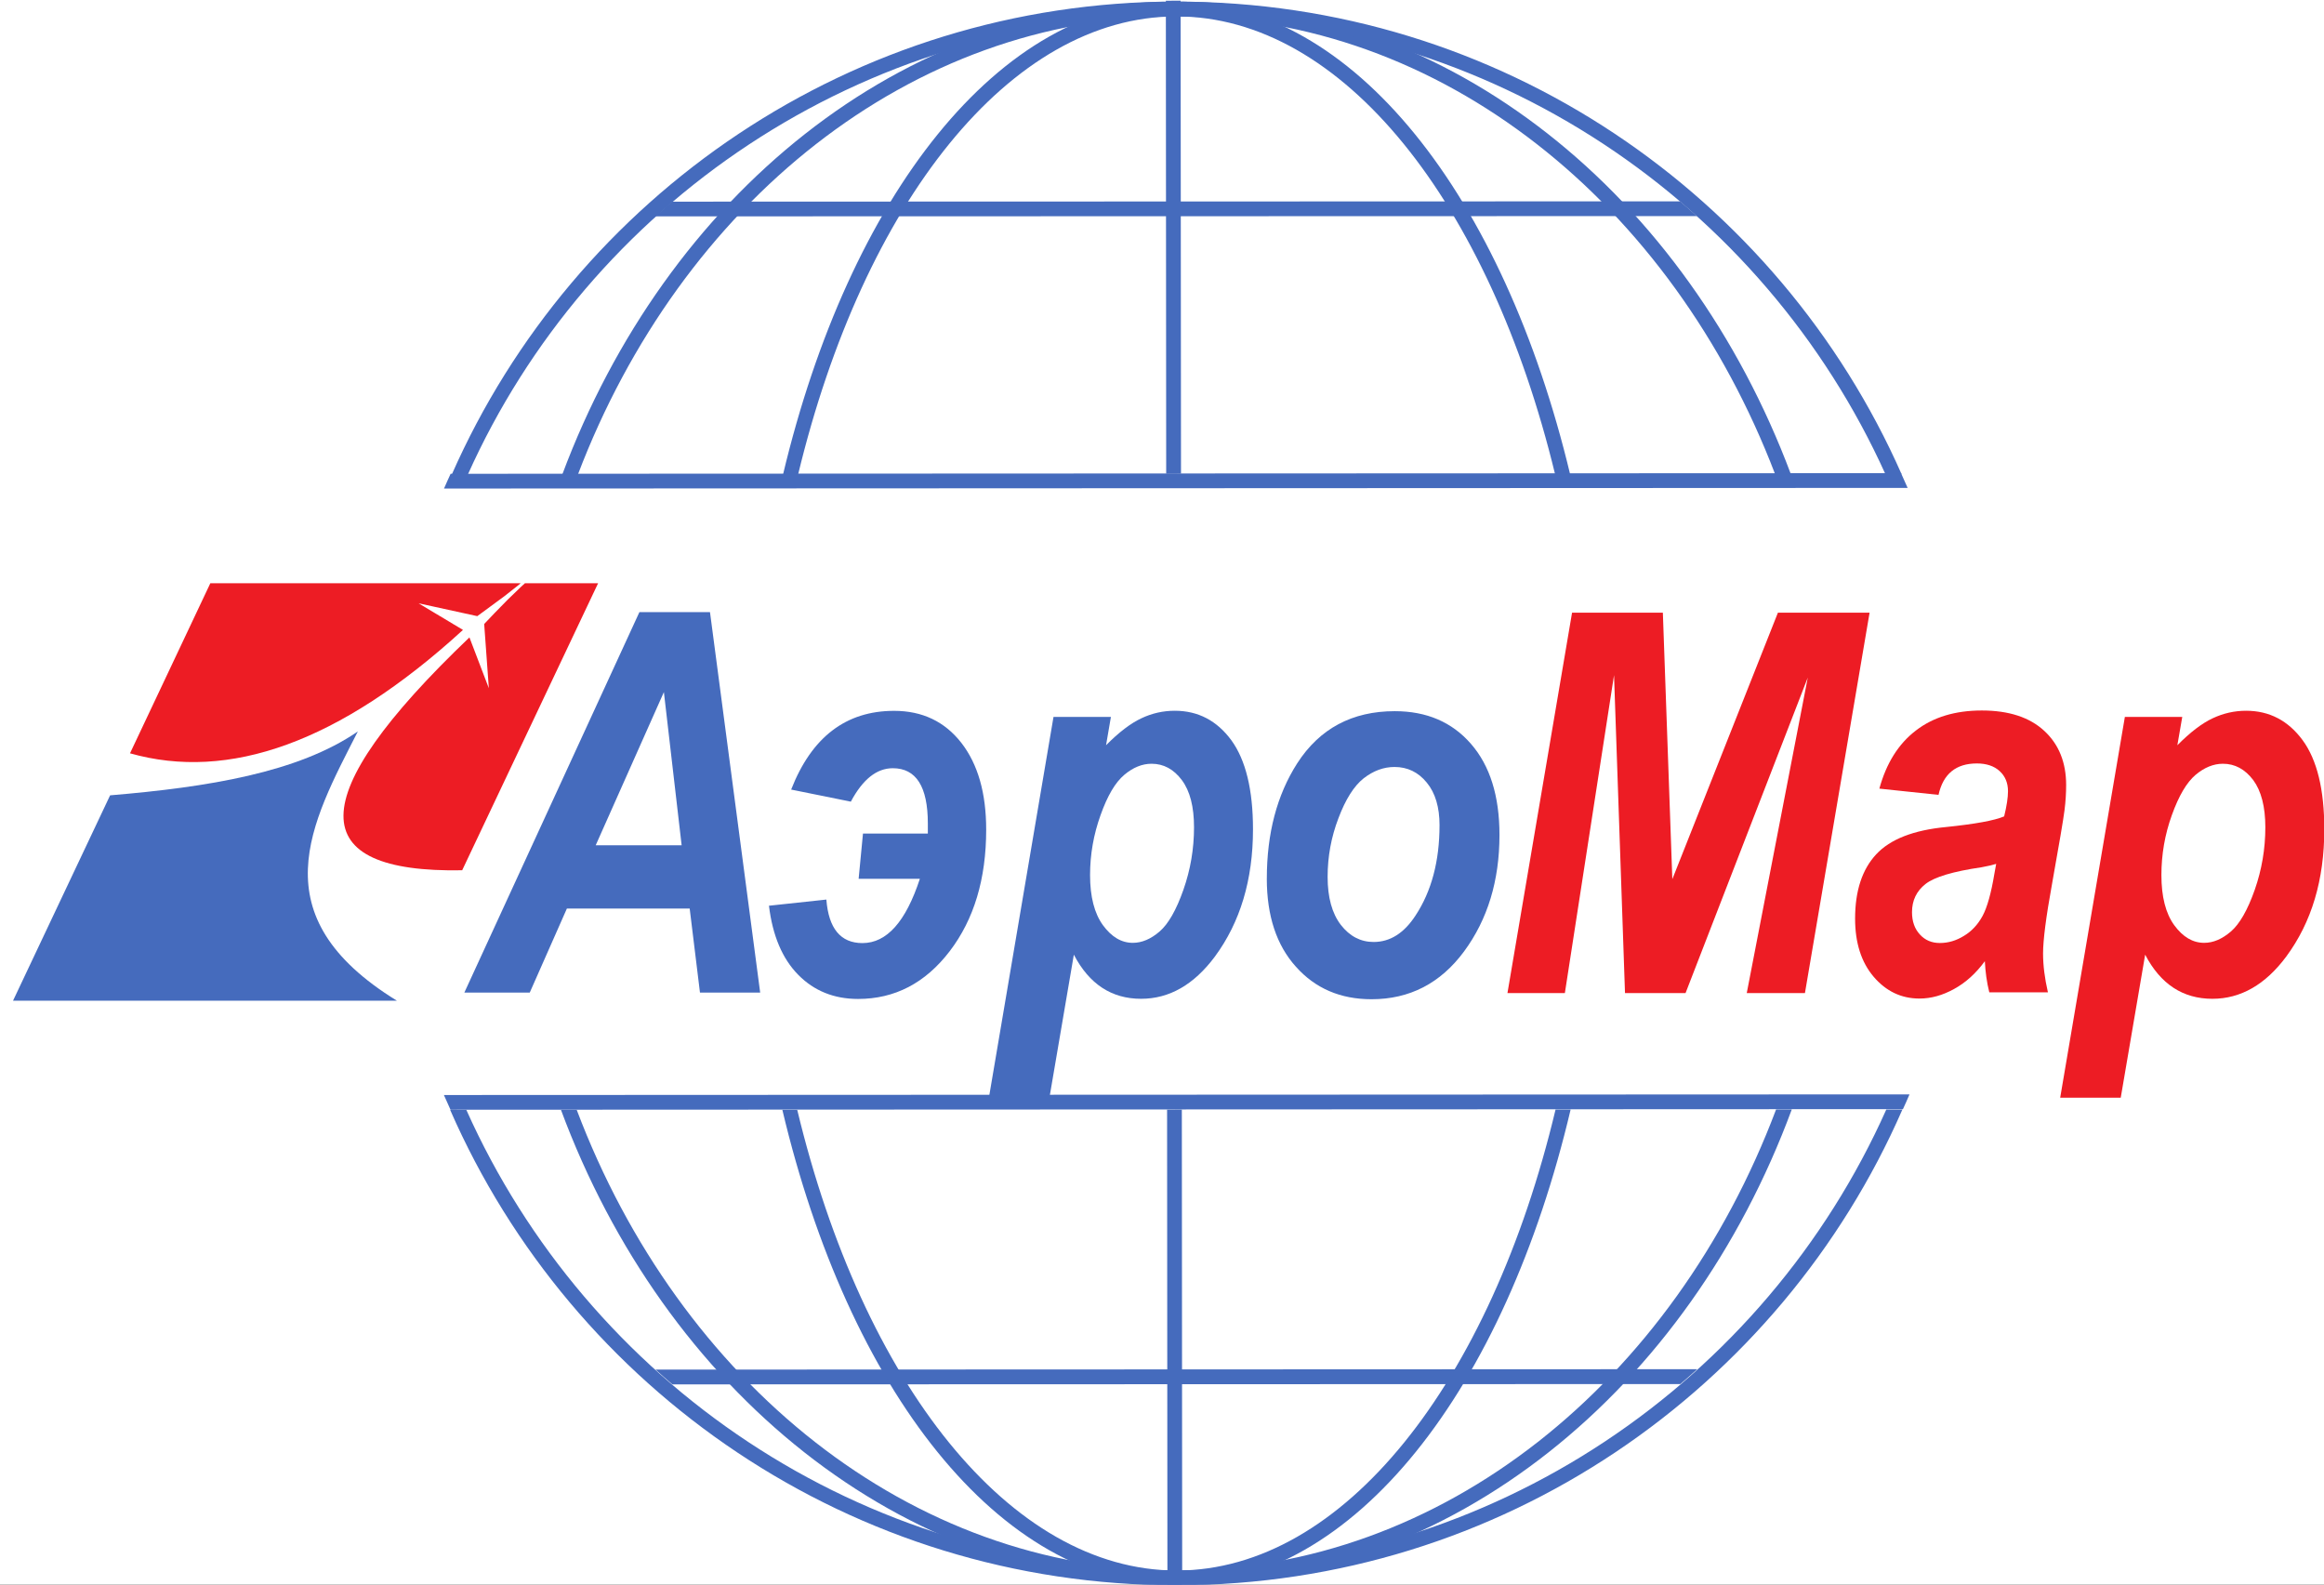 <?xml version="1.0" encoding="UTF-8"?> <svg xmlns="http://www.w3.org/2000/svg" width="132" height="90" viewBox="0 0 132 90" fill="none"><rect x="0" y="0" width="132" height="90" fill="#333333" stroke="none"/> <g clip-path="url(#clip0_387_1029)"> <rect width="132" height="90" fill="white"></rect> <g clip-path="url(#clip1_387_1029)"> <path fill-rule="evenodd" clip-rule="evenodd" d="M38.17 11.453L95.424 11.435C95.746 11.71 96.065 11.987 96.378 12.273L37.219 12.289C37.532 12.008 37.849 11.727 38.171 11.452" fill="#456BBD"></path> <path fill-rule="evenodd" clip-rule="evenodd" d="M66.804 0.094C82.421 0.082 95.808 11.145 101.722 26.939H100.827C94.961 11.575 81.886 0.919 66.798 0.933C51.71 0.941 38.661 11.604 32.818 26.967H31.93C37.821 11.18 51.188 0.101 66.799 0.094" fill="#456BBD"></path> <path fill-rule="evenodd" clip-rule="evenodd" d="M66.803 0.093C76.902 0.085 85.413 11.222 89.181 26.938H88.327C84.586 11.511 76.253 0.918 66.803 0.933C57.361 0.937 49.048 11.539 45.329 26.959H44.473C48.218 11.236 56.71 0.1 66.801 0.093" fill="#456BBD"></path> <path fill-rule="evenodd" clip-rule="evenodd" d="M66.238 26.908L66.219 0.042L67.057 0.038L67.079 26.904L66.238 26.908" fill="#456BBD"></path> <path fill-rule="evenodd" clip-rule="evenodd" d="M66.804 0.092C85.195 0.074 101.024 11.115 108.01 26.937H107.09V26.933C100.156 11.591 84.72 0.913 66.802 0.927C48.87 0.937 33.422 11.668 26.569 26.961H25.656C32.622 11.153 48.429 0.102 66.799 0.088" fill="#456BBD"></path> <path fill-rule="evenodd" clip-rule="evenodd" d="M25.62 26.91L107.976 26.874C108.102 27.151 108.227 27.434 108.351 27.712L25.219 27.748C25.34 27.463 25.47 27.186 25.595 26.91" fill="#456BBD"></path> <path fill-rule="evenodd" clip-rule="evenodd" d="M37.234 77.79L96.401 77.767C96.084 78.055 95.765 78.335 95.442 78.611L38.188 78.629C37.865 78.353 37.547 78.075 37.234 77.79" fill="#456BBD"></path> <path fill-rule="evenodd" clip-rule="evenodd" d="M31.865 63.04H32.758C38.592 78.481 51.699 89.215 66.844 89.201C81.981 89.191 95.065 78.453 100.88 63.012H101.771C95.907 78.876 82.505 90.026 66.845 90.033C51.178 90.043 37.749 78.904 31.863 63.04" fill="#456BBD"></path> <path fill-rule="evenodd" clip-rule="evenodd" d="M44.434 63.041H45.283C49.007 78.545 57.365 89.208 66.843 89.201C76.313 89.192 84.655 78.524 88.353 63.02H89.209C85.482 78.82 76.972 90.027 66.845 90.041C56.718 90.049 48.179 78.841 44.438 63.041" fill="#456BBD"></path> <path fill-rule="evenodd" clip-rule="evenodd" d="M66.308 90.033L66.289 63.026L67.127 63.022L67.147 90.029L66.308 90.033" fill="#456BBD"></path> <path fill-rule="evenodd" clip-rule="evenodd" d="M25.57 63.041H26.486C26.489 63.044 26.489 63.044 26.489 63.046H26.491C33.391 78.466 48.869 89.213 66.843 89.199C84.803 89.184 100.258 78.43 107.139 63.018H108.054C101.12 78.903 85.274 90.025 66.848 90.039C48.394 90.057 32.523 78.938 25.571 63.046" fill="#456BBD"></path> <path fill-rule="evenodd" clip-rule="evenodd" d="M25.184 62.194L108.457 62.158C108.337 62.438 108.214 62.721 108.085 62.996L25.588 63.031C25.46 62.752 25.338 62.476 25.213 62.194" fill="#456BBD"></path> <path fill-rule="evenodd" clip-rule="evenodd" d="M95.737 56.406H92.298L91.675 38.347L88.882 56.406H85.621L89.291 34.797H94.448L94.986 49.935L100.984 34.797H106.19L102.518 56.406H99.213L102.68 38.481L95.736 56.406" fill="#ED1C24"></path> <path fill-rule="evenodd" clip-rule="evenodd" d="M113.381 49.066C113.165 49.133 112.888 49.197 112.55 49.258C110.941 49.493 109.879 49.808 109.369 50.207C108.858 50.609 108.599 51.141 108.599 51.809C108.599 52.33 108.748 52.753 109.045 53.075C109.345 53.404 109.721 53.56 110.18 53.56C110.658 53.56 111.111 53.427 111.554 53.152C111.992 52.889 112.343 52.508 112.608 52.021C112.868 51.539 113.095 50.735 113.278 49.628L113.381 49.066ZM110.105 45.146L106.745 44.792C107.142 43.346 107.831 42.246 108.823 41.489C109.802 40.733 111.052 40.354 112.562 40.354C114.102 40.354 115.284 40.742 116.116 41.515C116.941 42.278 117.354 43.309 117.354 44.584C117.354 45.039 117.326 45.52 117.26 46.031C117.196 46.543 116.959 47.937 116.551 50.215C116.209 52.093 116.043 53.404 116.043 54.153C116.043 54.83 116.136 55.567 116.319 56.361H112.989C112.846 55.793 112.767 55.202 112.736 54.594C112.232 55.282 111.651 55.811 110.987 56.173C110.331 56.535 109.68 56.715 109.025 56.715C107.992 56.715 107.127 56.303 106.422 55.478C105.718 54.651 105.367 53.552 105.367 52.176C105.367 50.596 105.769 49.377 106.568 48.521C107.359 47.668 108.683 47.148 110.544 46.972C112.181 46.804 113.279 46.604 113.833 46.369C113.98 45.771 114.051 45.295 114.051 44.939C114.051 44.47 113.895 44.086 113.576 43.796C113.263 43.507 112.826 43.362 112.281 43.362C111.096 43.362 110.369 43.956 110.105 45.147" fill="#ED1C24"></path> <path fill-rule="evenodd" clip-rule="evenodd" d="M122.765 49.702C122.765 50.93 123.007 51.88 123.493 52.548C123.984 53.219 124.548 53.551 125.193 53.551C125.709 53.551 126.211 53.336 126.711 52.908C127.207 52.481 127.659 51.694 128.065 50.543C128.467 49.394 128.668 48.211 128.668 46.989C128.668 45.82 128.436 44.924 127.98 44.305C127.511 43.688 126.941 43.379 126.257 43.379C125.723 43.379 125.203 43.591 124.703 44.012C124.201 44.438 123.753 45.195 123.358 46.297C122.96 47.396 122.765 48.534 122.765 49.702ZM120.689 40.719H123.949L123.671 42.328C124.399 41.591 125.07 41.081 125.674 40.798C126.279 40.513 126.912 40.369 127.577 40.369C128.898 40.369 129.972 40.932 130.788 42.044C131.61 43.167 132.017 44.855 132.017 47.103C132.017 49.975 131.297 52.38 129.856 54.33C128.668 55.929 127.265 56.729 125.661 56.729C123.984 56.729 122.713 55.894 121.842 54.223L120.455 62.346H117.016L120.69 40.716" fill="#ED1C24"></path> <path fill-rule="evenodd" clip-rule="evenodd" d="M38.716 48.01L37.708 39.309L33.835 48.01H38.716ZM39.172 51.602H32.199L30.09 56.375H26.375L36.318 34.766H40.326L43.177 56.375H39.757L39.173 51.602" fill="#456BBD"></path> <path fill-rule="evenodd" clip-rule="evenodd" d="M48.769 49.915L49.016 47.345H52.7V46.77C52.7 44.679 52.035 43.633 50.71 43.633C49.792 43.633 49 44.268 48.326 45.532L44.936 44.846C46.103 41.861 48.052 40.374 50.784 40.374C52.383 40.374 53.654 40.979 54.598 42.185C55.543 43.398 56.014 45.043 56.014 47.126C56.014 49.915 55.324 52.217 53.944 54.023C52.557 55.839 50.818 56.738 48.736 56.738C47.377 56.738 46.238 56.281 45.34 55.368C44.438 54.456 43.882 53.145 43.676 51.443L46.936 51.093C47.065 52.739 47.747 53.565 48.985 53.565C50.368 53.565 51.449 52.349 52.247 49.914H48.768" fill="#456BBD"></path> <path fill-rule="evenodd" clip-rule="evenodd" d="M61.914 49.702C61.914 50.93 62.16 51.88 62.645 52.548C63.136 53.219 63.699 53.551 64.342 53.551C64.858 53.551 65.365 53.336 65.862 52.908C66.358 52.481 66.809 51.694 67.214 50.543C67.618 49.394 67.819 48.211 67.819 46.989C67.819 45.82 67.589 44.924 67.126 44.305C66.663 43.688 66.09 43.379 65.406 43.379C64.871 43.379 64.353 43.591 63.854 44.012C63.349 44.438 62.9 45.195 62.51 46.297C62.115 47.396 61.914 48.534 61.914 49.702ZM59.838 40.719H63.098L62.822 42.328C63.55 41.591 64.221 41.081 64.827 40.798C65.427 40.513 66.061 40.369 66.725 40.369C68.051 40.369 69.119 40.932 69.939 42.044C70.754 43.167 71.168 44.855 71.168 47.103C71.168 49.975 70.442 52.38 69.005 54.33C67.814 55.929 66.416 56.729 64.812 56.729C63.135 56.729 61.864 55.894 60.993 54.223L59.606 62.346H56.168L59.838 40.716" fill="#456BBD"></path> <path fill-rule="evenodd" clip-rule="evenodd" d="M81.764 46.879C81.764 45.851 81.524 45.036 81.038 44.449C80.559 43.859 79.945 43.562 79.206 43.562C78.585 43.562 78 43.78 77.448 44.211C76.904 44.644 76.427 45.396 76.022 46.47C75.612 47.54 75.407 48.648 75.407 49.803C75.407 50.968 75.656 51.878 76.158 52.531C76.659 53.175 77.278 53.502 78.02 53.502C78.955 53.502 79.75 53.001 80.402 51.996C81.307 50.621 81.762 48.913 81.763 46.879L81.764 46.879ZM71.954 49.905C71.954 47.333 72.528 45.156 73.68 43.354C74.952 41.38 76.803 40.393 79.219 40.393C81.031 40.393 82.472 41.012 83.549 42.25C84.628 43.488 85.168 45.209 85.168 47.425C85.168 50.019 84.495 52.225 83.155 54.041C81.816 55.852 80.062 56.754 77.902 56.754C76.137 56.754 74.706 56.141 73.607 54.908C72.504 53.686 71.953 52.015 71.953 49.904" fill="#456BBD"></path> <path fill-rule="evenodd" clip-rule="evenodd" d="M0.743 56.831L6.254 45.173C11.807 44.708 16.938 43.879 20.326 41.543C17.66 46.763 14.689 52.002 22.541 56.836H0.742" fill="#456BBD"></path> <path fill-rule="evenodd" clip-rule="evenodd" d="M7.384 42.787L11.947 33.126H29.575L29.466 33.218L28.651 33.861L27.818 34.474L27.109 34.995L23.777 34.267L26.296 35.778C19.257 42.21 12.979 44.373 7.383 42.786L7.384 42.787ZM26.664 36.205L27.765 39.088L27.501 35.441L28.096 34.816L28.83 34.066L29.573 33.349L29.815 33.127H33.971L26.251 49.429C17.31 49.591 17.077 45.359 26.662 36.204" fill="#ED1C24"></path> </g> </g> <defs> <clipPath id="clip0_387_1029"> <rect width="132" height="90" fill="white"></rect> </clipPath> <clipPath id="clip1_387_1029"> <rect width="132.353" height="90" fill="white"></rect> </clipPath> </defs> </svg> 